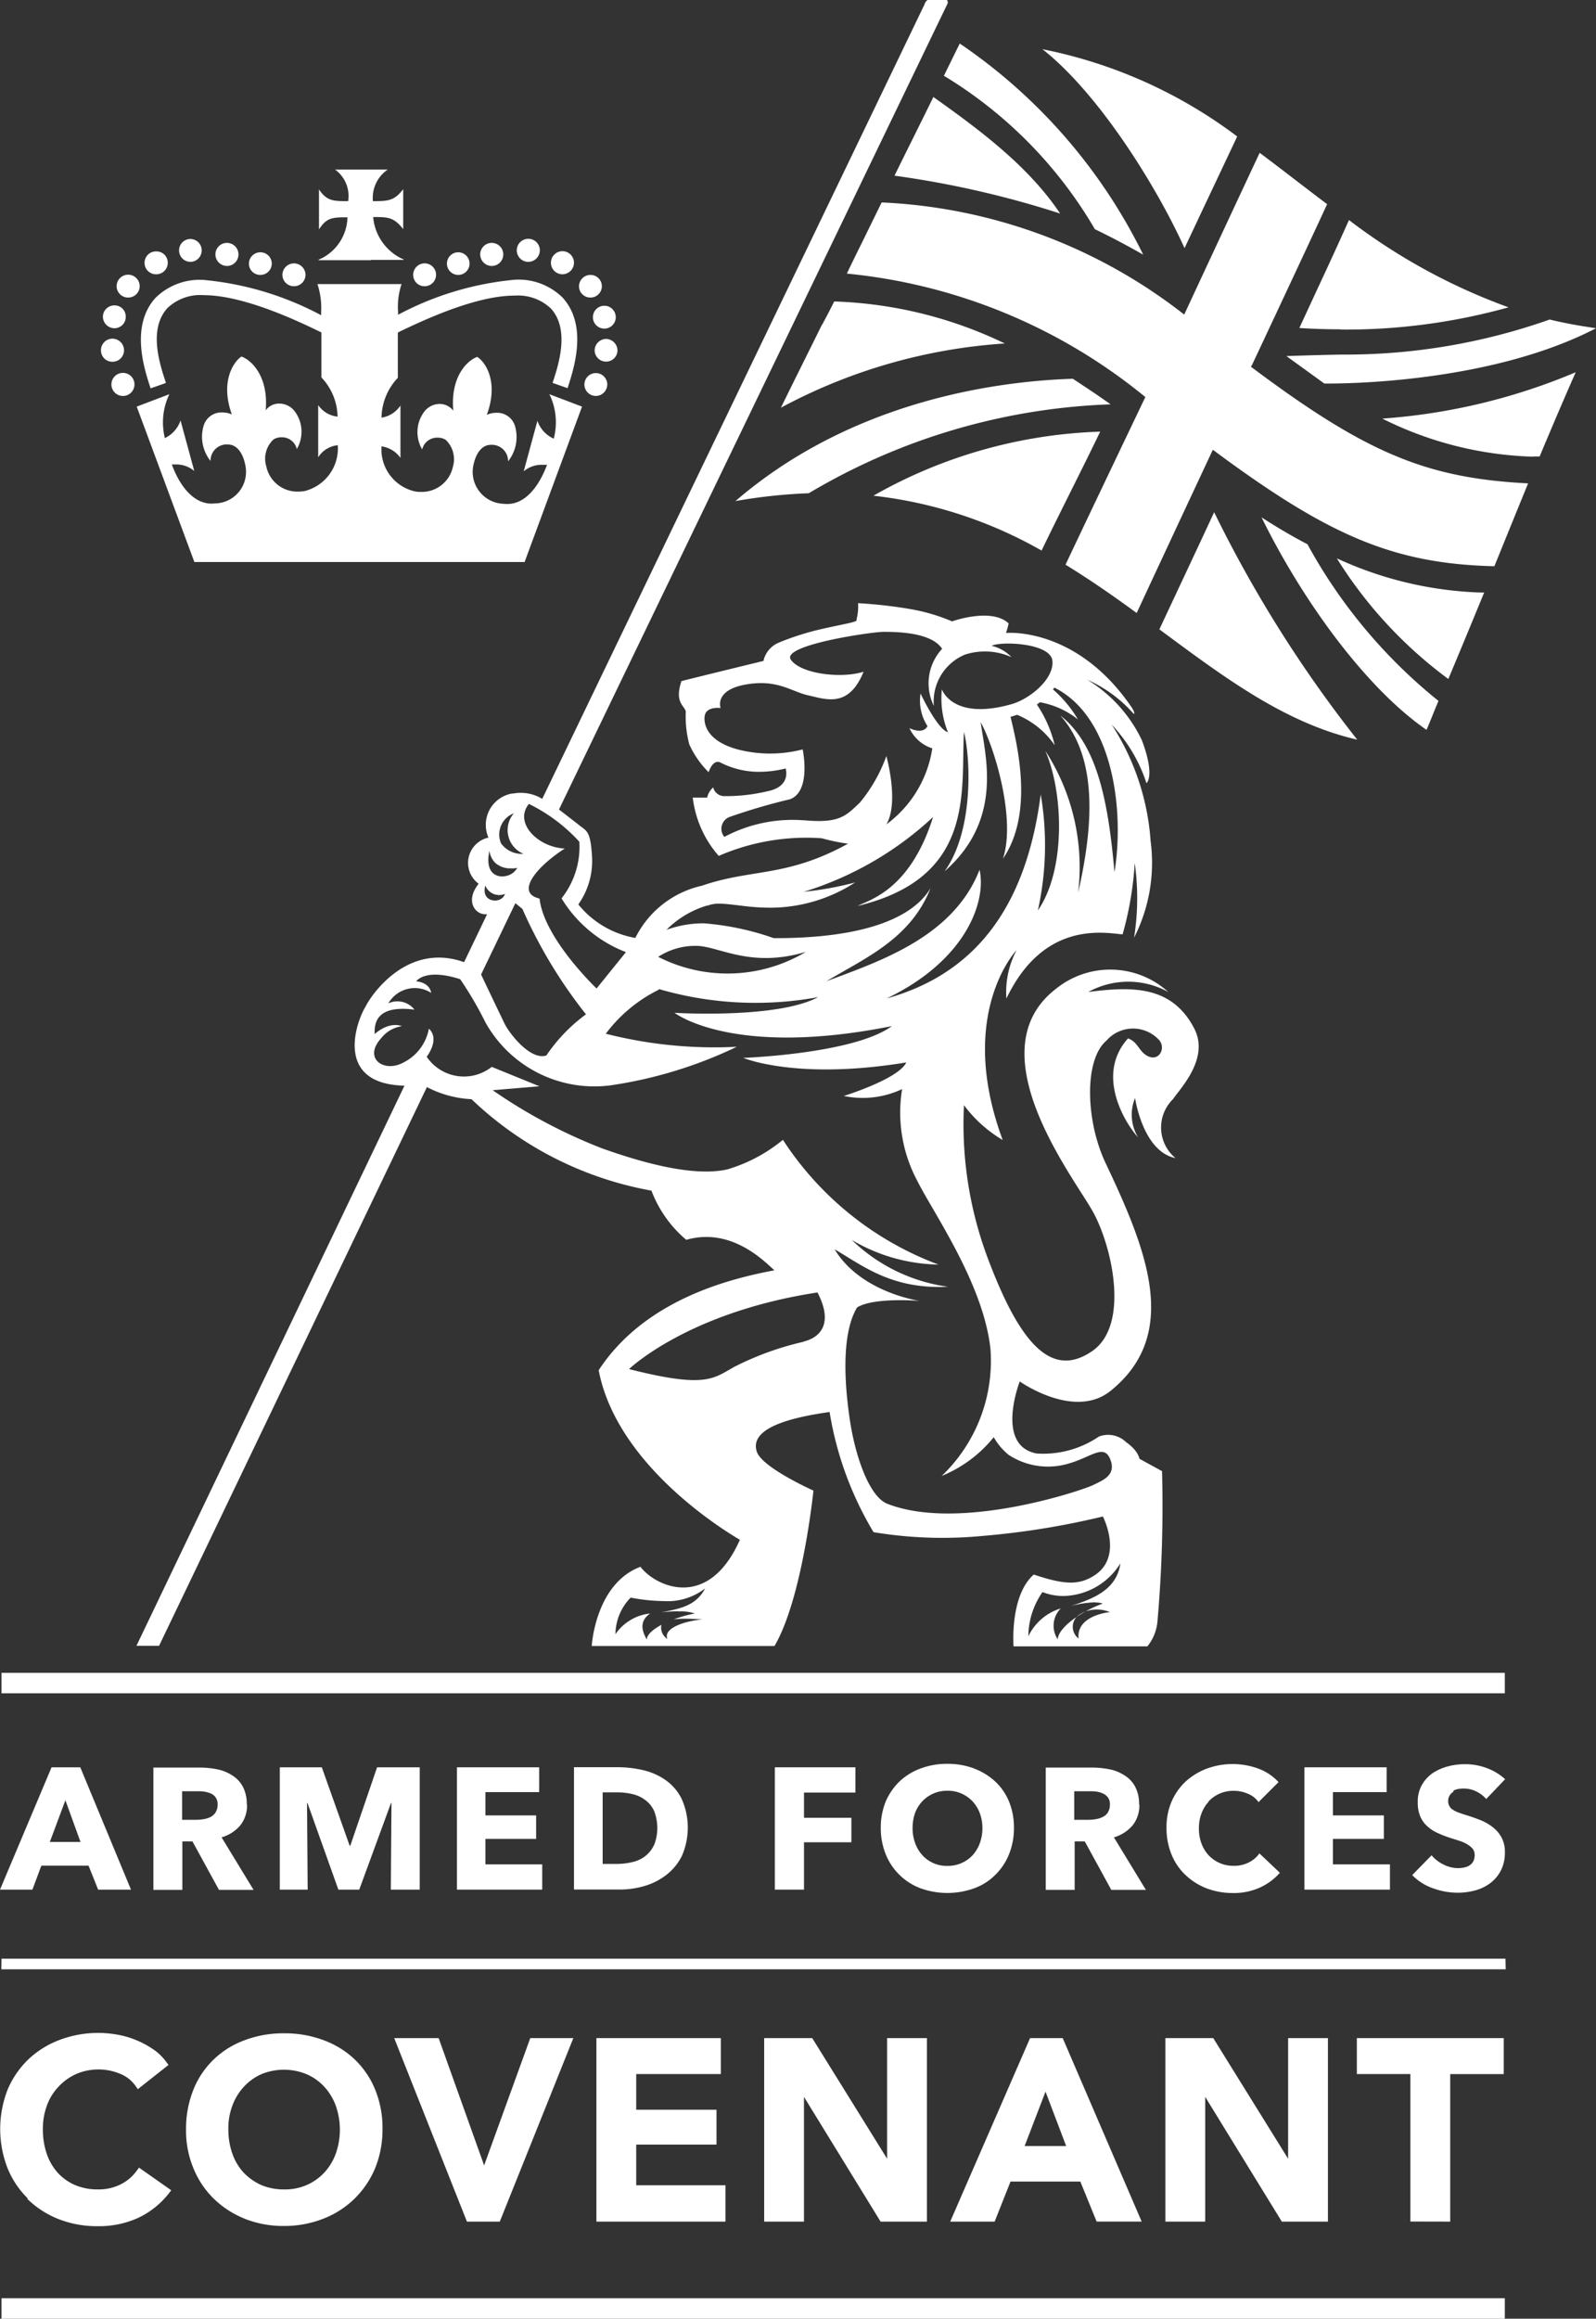 <svg id="armed-forces" xmlns="http://www.w3.org/2000/svg" xmlns:xlink="http://www.w3.org/1999/xlink" width="79.02" height="114.753" viewBox="0 0 79.02 114.753">
  <rect x="0" y="0" width="79.02" height="114.753" fill="#333333" stroke="none"/>
  <defs>
    <clipPath id="clip-path">
      <rect id="Rectangle_1198" data-name="Rectangle 1198" width="79.02" height="114.753" fill="#fff"/>
    </clipPath>
  </defs>
  <g id="Group_619" data-name="Group 619" transform="translate(0 0)" clip-path="url(#clip-path)">
    <path id="Path_5768" data-name="Path 5768" d="M21.1,12.71a.56.56,0,1,0,0-1.12.56.56,0,0,0,0,1.12" transform="translate(1.588 0.896)" fill="#fff"/>
    <path id="Path_5769" data-name="Path 5769" d="M27.9,15.57a.577.577,0,0,0-.571.582.566.566,0,0,0,1.131,0,.582.582,0,0,0-.56-.582" transform="translate(2.113 1.203)" fill="#fff"/>
    <path id="Path_5770" data-name="Path 5770" d="M27.991,17.7a.566.566,0,1,0-.56.571.573.573,0,0,0,.56-.571" transform="translate(2.076 1.325)" fill="#fff"/>
    <path id="Path_5771" data-name="Path 5771" d="M66.956,31.629c.593-1.411,1.185-2.844,1.778-4.288h-.194a18.336,18.336,0,0,1-7.1-1.691,21.6,21.6,0,0,0,5.516,5.968Z" transform="translate(4.749 1.983)" fill="#fff"/>
    <path id="Path_5772" data-name="Path 5772" d="M19.561,13.231a.566.566,0,1,0-.571-.56.559.559,0,0,0,.571.56" transform="translate(1.468 0.935)" fill="#fff"/>
    <path id="Path_5773" data-name="Path 5773" d="M53.28,29.326c3.189,2.359,6.194,4.632,9.8,5.462A62.422,62.422,0,0,1,55.995,23.53c-.862,1.864-1.831,3.911-2.715,5.807Z" transform="translate(4.119 1.819)" fill="#fff"/>
    <path id="Path_5774" data-name="Path 5774" d="M27.25,14.59a.566.566,0,1,0,1.131,0,.566.566,0,0,0-1.131,0" transform="translate(2.106 1.084)" fill="#fff"/>
    <path id="Path_5775" data-name="Path 5775" d="M57.98,23.77c2.068,4.2,5.2,8.468,8.166,10.514.226-.517.366-.9.593-1.433A25.789,25.789,0,0,1,60.253,25.1c-.765-.4-1.53-.851-2.262-1.325Z" transform="translate(4.482 1.837)" fill="#fff"/>
    <path id="Path_5776" data-name="Path 5776" d="M25.891,12.681a.575.575,0,0,0,.571-.571.571.571,0,1,0-.571.571" transform="translate(1.957 0.893)" fill="#fff"/>
    <path id="Path_5777" data-name="Path 5777" d="M27.181,13.75a.56.56,0,1,0,0-1.12.566.566,0,0,0-.571.56.559.559,0,0,0,.571.56" transform="translate(2.057 0.976)" fill="#fff"/>
    <path id="Path_5778" data-name="Path 5778" d="M24.321,12.111a.575.575,0,0,0,.571-.571.571.571,0,1,0-.571.571" transform="translate(1.836 0.849)" fill="#fff"/>
    <path id="Path_5779" data-name="Path 5779" d="M22.641,12.3a.571.571,0,1,0-.571-.571.575.575,0,0,0,.571.571" transform="translate(1.706 0.863)" fill="#fff"/>
    <path id="Path_5780" data-name="Path 5780" d="M50.856,11.189c.83.4,1.638.83,2.392,1.26A26.988,26.988,0,0,0,44.166,2c-.259.517-.517,1.056-.786,1.594a21.593,21.593,0,0,1,7.476,7.595" transform="translate(3.353 0.155)" fill="#fff"/>
    <path id="Path_5781" data-name="Path 5781" d="M54.945,12.106c.754-1.605,1.81-3.835,2.607-5.527A23.64,23.64,0,0,0,47.91,2.26c2.823,2.219,5.688,6.862,7.035,9.846" transform="translate(3.703 0.175)" fill="#fff"/>
    <path id="Path_5782" data-name="Path 5782" d="M37.926,14.992c-.679,1.379-1.368,2.747-2.036,4.115a27.138,27.138,0,0,1,11.085-3.178,20.944,20.944,0,0,0-8.446-2.079c-.172.345-.377.743-.6,1.153Z" transform="translate(2.774 1.07)" fill="#fff"/>
    <path id="Path_5783" data-name="Path 5783" d="M43.038,4.45c-.6,1.228-1.3,2.618-1.928,3.9a47.786,47.786,0,0,1,8.2,1.874c-1.605-2.413-4.169-4.266-6.27-5.764Z" transform="translate(3.178 0.344)" fill="#fff"/>
    <path id="Path_5784" data-name="Path 5784" d="M61.756,15.529a29.981,29.981,0,0,0,8.317-1.1,29.641,29.641,0,0,1-7.9-4.32c-.776,1.745-1.648,3.587-2.456,5.343.485.032,1.185.065,2.036.065Z" transform="translate(4.616 0.781)" fill="#fff"/>
    <path id="Path_5785" data-name="Path 5785" d="M59.11,16.479,61,17.847h.2c1.271,0,8.209-.119,13.251-2.736l-.194-.032c-.733-.108-1.433-.237-2.1-.4a30.342,30.342,0,0,1-10.288,1.734c-1.3.022-2.758.075-2.758.075Z" transform="translate(4.569 1.135)" fill="#fff"/>
    <path id="Path_5786" data-name="Path 5786" d="M50.5,17.4c-4.3.14-11.182,1.3-16.7,6.054a26.4,26.4,0,0,1,3.63-.388,31.337,31.337,0,0,1,14.942-4.4c-.646-.463-1.207-.83-1.875-1.271" transform="translate(2.613 1.345)" fill="#fff"/>
    <path id="Path_5787" data-name="Path 5787" d="M49.47,74.31a4.6,4.6,0,0,1,.452-.28,1.571,1.571,0,0,0-.323.172.589.589,0,0,0-.119.108Z" transform="translate(3.824 5.722)" fill="#fff"/>
    <path id="Path_5788" data-name="Path 5788" d="M48.468,25.712c.851-1.767,2.165-4.341,2.9-5.882h-.022A24.245,24.245,0,0,0,40.14,23a21.692,21.692,0,0,1,8.328,2.715" transform="translate(3.103 1.533)" fill="#fff"/>
    <path id="Path_5789" data-name="Path 5789" d="M24.9,39.267a1.573,1.573,0,0,0-1.2,2.187,1.279,1.279,0,0,0-.485,2.284c-.722.894-.119,1.605.442,1.5h-.022l-1.142,2.381c-2.79-1-4.579,1.584-4.88,2.2-.442.711-1.594,3.835,1.928,3.911L6.27,81.454H7.39L20.652,53.8a5.3,5.3,0,0,0,2.208.6,17.313,17.313,0,0,0,8.909,4.525,5.915,5.915,0,0,0,1.724,2.435c2.252-.646,3.9,1.1,4.363,1.508-2.112.4-6.388,1.411-8.7,4.945.83,4.352,5.473,7.5,6.992,8.392-1.584,3.566-4.212,2.284-4.923,1.336-2.241.84-2.413,3.921-2.413,3.921h9.049c1.39-2.37,1.928-7.692,1.928-7.692s-2.532-1.131-2.8-1.918c-.409-1.2,1.767-1.713,3.6-1.971a16.724,16.724,0,0,0,2.176,5.947,20.817,20.817,0,0,0,5.43.183,39.236,39.236,0,0,0,5.925-.959S55.169,77.08,53.65,78c-.754.463-1.476.42-2.952-.075-1.2,1.056-1,3.555-1,3.555h6.625a2.277,2.277,0,0,0,.5-1.239,65.263,65.263,0,0,0,.226-7.433l-1.12-.614s-.043-.388-.657-.819a1.277,1.277,0,0,0-1.347-.28,4.911,4.911,0,0,1-3.081.84c-2.079-.388-.84-3.566-.84-3.566s2.7,1.918,4.5.463c3.5-2.822,1.756-7.035-.248-11.268-.98-2.058-1.088-5.106.043-6.065a1.748,1.748,0,0,1,2.618-.011c.323.388-.011,1.067-.582.776-.452-.237-.463-.689-.97-.873-1.648,1.831-.1,4.255.5,4.9a2.153,2.153,0,0,1-.151-1.95s.377,2.65,2,2.973a1.963,1.963,0,0,1-.119-2.919c.312-.485,1.831-2,1.045-3.5-1.11-2.133-3.092-2.079-5.246-1.8a4.11,4.11,0,0,1,3.964,0,4.276,4.276,0,0,0-5.57-.151c-4,3.092.894,9.319,1.842,11.031s1.831,5.613-.043,6.895-3.426-.065-5.063-4.331a18.891,18.891,0,0,1-1.282-7.843,6.531,6.531,0,0,0,1.918,1.724c-2.316-6.248.689-9.4.689-9.4a4.428,4.428,0,0,0-.506,2.4c1.864-3.9,4.891-3.243,5.753-3.178a16.446,16.446,0,0,0,.6-3.534,12.406,12.406,0,0,1-.032,3.7,8.166,8.166,0,0,0,.819-4.783,12.1,12.1,0,0,0-1.928-5.764,7.735,7.735,0,0,1,1.724,2.9s.442-.334-.226-2.122a7.046,7.046,0,0,0-2.7-2.995,6.614,6.614,0,0,1,2.305,1.7c.022-.065.032-.118-.14-.377-2.747-3.986-6.194-3.641-6.194-3.641a3.518,3.518,0,0,0,.129-.474c-.851-.8-2.8-.1-2.8-.1a9.316,9.316,0,0,0-2.165-.625A23.3,23.3,0,0,0,42,29.852a2.638,2.638,0,0,1-.075.8c-.011.054.108.086-.506.215-.248.054-.571.119-1.153.248a13.074,13.074,0,0,0-2.165.679,1.273,1.273,0,0,0-.786.916s-3.7.9-4.061,1c-.356,1.067.151,1.207.215,1.5a5.432,5.432,0,0,0,.172,1.627,4.624,4.624,0,0,0,.959,1.379s.194-.646.571-.485a4.182,4.182,0,0,0,1.734.463,5.317,5.317,0,0,0,1.508-.162s.3.9-.916,1.131a8.846,8.846,0,0,1-2.165.237.569.569,0,0,1-.506-.431.948.948,0,0,0-.3.506h-.711A5.3,5.3,0,0,0,35.1,42.359a10.882,10.882,0,0,1,5.1-.873,9.836,9.836,0,0,0,1.3.269c-3.049,1.681-4.772,1.228-7.229,2.079a4.867,4.867,0,0,0-3.3,2.585,4.651,4.651,0,0,1-2.823-1.659,3.707,3.707,0,0,0,.679-2.359c-.075-1.293-.259-1.26-.636-1.562-.3-.237-1.056-.819-1-.776L46.432.172A.191.191,0,0,0,46.4,0h-.959a.384.384,0,0,0-.151.215L26.362,39.537a2.035,2.035,0,0,0-1.465-.259Zm8.209,40.485a2.244,2.244,0,0,1,.808.1,6.614,6.614,0,0,0-1.045.291,4.883,4.883,0,0,1,.56-.032c.3,0,.593.022.862.032-1,.1-1.95.474-1.734.97a.67.67,0,0,1-.3-.7c-.409.226-.711.474-.722.733-.194-.366-.431-.862.162-1.293a2.388,2.388,0,0,0-1.713,1.023,2.61,2.61,0,0,1,.754-1.81,8.9,8.9,0,0,0,1.627.172,3.051,3.051,0,0,0,2.058-.625c-.452.851-1.207,1-2.187,1.185a7.416,7.416,0,0,1,.873-.054ZM24.95,40.258a1.274,1.274,0,0,0,.485,2H25.4a1.267,1.267,0,0,1-1.077-.517,1.122,1.122,0,0,1,.625-1.487m-1.2,1.853a1.031,1.031,0,0,0,.291.6,1.114,1.114,0,0,0,.786.269,1.325,1.325,0,0,0,.3-.022.821.821,0,0,1-.56.4.943.943,0,0,1-.172.022c-.431,0-.851-.3-.646-1.271m-.2,1.724a.733.733,0,0,0,.97.409.432.432,0,0,1-.215.259c-.312.183-.959.032-.754-.679Zm1.476.862.356.291A23.893,23.893,0,0,0,28.527,50.2a8.247,8.247,0,0,0-1.961,2.036c-.786.259-1.842-1.088-2.09-1.616-.2-.42-.883-1.842-1.142-2.392l1.7-3.534ZM39.322,66.4a14.769,14.769,0,0,0-3.437,1.239c-1.056.582-1.4,1.088-5.225.118,0,0,2.9-2.812,9.329-3.792.851,1.637.032,2.252-.668,2.424ZM53.757,79.31a.984.984,0,0,1,.356.054,5.372,5.372,0,0,0-.851.388,1.7,1.7,0,0,1,1.207.032s-1.681.151-1.551,1.314l-.032-.032a.725.725,0,0,1-.065-1.045c-.506.345-.916.754-.937,1.11a1.213,1.213,0,0,1,.151-1.53,2.63,2.63,0,0,0-1.605,1.379,3.86,3.86,0,0,1,.7-2.187,2.841,2.841,0,0,0,1.034.194,3.391,3.391,0,0,0,2.823-1.616c-.183,1.325-1.368,1.756-2.456,2.111a5.4,5.4,0,0,1,1.217-.183ZM39.332,40.6a7.175,7.175,0,0,0-3.954.819.626.626,0,0,1,.269-.991,30.135,30.135,0,0,1,2.984-.873c1.067-.4.625-2.467.625-2.467a6.412,6.412,0,0,1-3.221,0c-1.7-.463-1.67-1.444-1.627-1.67.086-.474.786-.377.786-.377s-.334-.883,1.239-1.163,2.241.345,3.113.539,1.993.636,2.726-1.174c-1.056.345-3.092.129-3.6-.593s4-1.379,4.579-1.379,2.37,0,2.909.84a2.513,2.513,0,0,0-.409,2.823A2.513,2.513,0,0,1,47.3,32.394a3.221,3.221,0,0,1,2.295.129,1.975,1.975,0,0,0-.98-.56c.431-.237,2.919-.151,3.006.743s-1.11,1.885-2.025,2.144c-2.93.83-3.447-.733-3.447-.733a4.434,4.434,0,0,0,.3,2.122c-.539-.162-1.357-1.918-1.357-1.918a2.315,2.315,0,0,0,.345,1.616c-.226.442-.894.1-.894.1a1.868,1.868,0,0,0,1.131,1A5.731,5.731,0,0,1,43.4,40.8c.646-1.088,0-3.383,0-3.383A7.67,7.67,0,0,1,42.09,39.72c-.689.646-.991,1.045-2.779.873Zm-4.794,4.223a1.566,1.566,0,0,1,.582-.1c.312,0,.679.054,1.1.1a11.068,11.068,0,0,0,1.422.1,7.735,7.735,0,0,0,4.212-1.25,16.424,16.424,0,0,1-2.542.463,16.48,16.48,0,0,0,6.4-3.7c-1.142,3.63-3.167,4.1-3.738,4.4,5.893-1.411,5.1-5.764,5.268-8.608.312,1.2.517,4.837-.959,6.895,2.941-2.585,2-5.742,1.788-7.379.679,1.228,1.756,4.794,1.1,6.755,1.562-2.273.689-5.71.377-7.024q.178-.048.323-.1a4.2,4.2,0,0,1,1.864,1.508,6.1,6.1,0,0,0-.883-2.015A1.446,1.446,0,0,0,51,34.753a4.259,4.259,0,0,1,1.885.851,6.065,6.065,0,0,0-1.239-1.487.539.539,0,0,0,.075-.086c2.887,1.444,3.48,6.033,2.973,9.135-.3-3.393-.819-6.3-2.682-7.756,1.939,2.165,1.584,5.677.883,8.769a10.59,10.59,0,0,0-1.627-7.024c.916,2.1,1.013,5.914-.366,7.9a14.911,14.911,0,0,0,.14-5.742c-.733,5.71-3.35,8.909-7.627,10.1,3.857-1.842,4.956-4.729,4.6-6.367-1.293,3.3-4.859,4.5-7.584,5.516,1.971-1.174,4.169-2.111,5.16-4.611-1.013,1.691-3.814,2.478-7.66,2.478h-.108a13.548,13.548,0,0,0-3.458-.733,5.336,5.336,0,0,0-1.853.323,4.735,4.735,0,0,1,2.025-1.207Zm-.42,1.993c1.11.086,2.65,1.088,5.3.291a7.553,7.553,0,0,1-7.315.248,3.366,3.366,0,0,1,2.015-.539m-1.982,2.133a17.138,17.138,0,0,0,7.886.4c-2.036,1.088-7.11.776-7.11.776s2.855,2.241,10.762.657c-1.885,1.379-7.358,1.573-7.358,1.573s2.629,1.12,8.069.226c-.377.819-3.092,1.659-3.092,1.659A4.569,4.569,0,0,0,44.18,53.9a7.167,7.167,0,0,0,.754,4.546c.765,1.541,3.275,5.085,3.62,8.317a7.875,7.875,0,0,1-2.413,6.281,6.411,6.411,0,0,0,2.575-1.918,3.1,3.1,0,0,0,.733.873,3.557,3.557,0,0,0,2.984.431c1.131-.323,1.745-1,2.058-.194s-.442,1.045-.83,1.25c-.506.259-6.636,2.338-10.213.937-.926-.366-1.594-2.445-1.842-4.061s-.485-4.277.345-5.656c.83-.517,3.1-.323,3.1-.323s-2.919-.409-4.212-2.553c1.336.765,2.79,1.993,5.613,1.853a8.5,8.5,0,0,1-4.762-2.316,8.665,8.665,0,0,0,4.288,1.217,15.742,15.742,0,0,1-7.7-6.173,7.835,7.835,0,0,1-2.758,1.465c-1.357.3-3.415-.054-6.173-1.034a26.041,26.041,0,0,1-5.44-2.887l2.316-.194L23.862,52.8a2.226,2.226,0,0,1-3.221-.5s.679-.862.108-1.39a2.343,2.343,0,0,1-1.25,1.67c-.97.539-2.025-.2-1.11-1.2a1.581,1.581,0,0,1,1.023-.593s-.571-.28-1.347.388c-.022-.571.108-1.444,1.971-1.207a1.072,1.072,0,0,0-1.293-.312,1.51,1.51,0,0,1,2.122-.517c-.1-.549-.743-.571-.743-.571s.42-.668,2.176-.108A17.962,17.962,0,0,1,23.55,50.6a6.175,6.175,0,0,0,6.205,3.113,21.629,21.629,0,0,0,6.238-1.907,21.8,21.8,0,0,1-6.485-.646,7.334,7.334,0,0,1,2.618-2.176ZM28.2,41.67a4.108,4.108,0,0,1-.883,2.79,6.422,6.422,0,0,0,3.189,2.661l-1.454,1.8s-2.607-2.478-2.823-4.449a1.534,1.534,0,0,1-.172-.054c-.916-.345.032-1.53,1.422-2.424-1.314-.054-2.542-1.26-1.778-2.208a8.358,8.358,0,0,1,2.5,1.874Z" transform="translate(0.485 0)" fill="#fff"/>
    <path id="Path_5790" data-name="Path 5790" d="M11.672,83.021a1.8,1.8,0,0,0-.194-.873,1.467,1.467,0,0,0-.528-.56,2.078,2.078,0,0,0-.743-.3,4.472,4.472,0,0,0-.851-.086H7.05v6.054H8.483v-2.4h.5l1.314,2.4h1.713l-1.584-2.6a1.92,1.92,0,0,0,.926-.593,1.59,1.59,0,0,0,.334-1.034Zm-1.541.4a.71.71,0,0,1-.248.226,1.173,1.173,0,0,1-.345.108,2.2,2.2,0,0,1-.366.032h-.7V82.374h.776a1.912,1.912,0,0,1,.345.022,1.419,1.419,0,0,1,.323.1.521.521,0,0,1,.226.2.567.567,0,0,1,.086.345.676.676,0,0,1-.1.377" transform="translate(0.545 6.276)" fill="#fff"/>
    <path id="Path_5791" data-name="Path 5791" d="M1.357,101.609a4.629,4.629,0,0,0,1.53.991,5.174,5.174,0,0,0,1.939.356,4.677,4.677,0,0,0,2.036-.42,4.248,4.248,0,0,0,1.476-1.174l.14-.183-1.594-1.12-.129.172a2.145,2.145,0,0,1-.786.657,2.4,2.4,0,0,1-1.131.248,2.808,2.808,0,0,1-1.12-.215,2.5,2.5,0,0,1-.851-.6,2.7,2.7,0,0,1-.549-.937,3.672,3.672,0,0,1-.194-1.228,3.243,3.243,0,0,1,.2-1.174A2.63,2.63,0,0,1,2.9,96.05a2.693,2.693,0,0,1,.873-.625,2.787,2.787,0,0,1,2.122-.032,1.717,1.717,0,0,1,.8.6l.129.183,1.519-1.2-.129-.172a2.55,2.55,0,0,0-.679-.636,4.562,4.562,0,0,0-.819-.431,4.347,4.347,0,0,0-.9-.259,5.4,5.4,0,0,0-2.833.248,4.624,4.624,0,0,0-1.551.948,4.513,4.513,0,0,0-1.045,1.5,5.346,5.346,0,0,0-.022,3.889,4.4,4.4,0,0,0,1,1.508Z" transform="translate(0 7.219)" fill="#fff"/>
    <rect id="Rectangle_1196" data-name="Rectangle 1196" width="74.431" height="1.013" transform="translate(0.075 113.74)" fill="#fff"/>
    <path id="Path_5792" data-name="Path 5792" d="M11.459,102.589a5.158,5.158,0,0,0,1.928.356,5.271,5.271,0,0,0,1.95-.356,4.557,4.557,0,0,0,1.551-.991,4.615,4.615,0,0,0,1.023-1.508,5.1,5.1,0,0,0,.366-1.939,5.007,5.007,0,0,0-.366-1.961,4.308,4.308,0,0,0-1.023-1.5,4.458,4.458,0,0,0-1.551-.948A5.433,5.433,0,0,0,13.4,93.41a5.374,5.374,0,0,0-1.928.334,4.412,4.412,0,0,0-1.541.948,4.282,4.282,0,0,0-1.013,1.5A5.168,5.168,0,0,0,8.55,98.15a4.862,4.862,0,0,0,.366,1.939A4.428,4.428,0,0,0,9.929,101.6a4.677,4.677,0,0,0,1.541.991Zm-.614-5.6a2.771,2.771,0,0,1,.56-.926,2.647,2.647,0,0,1,.862-.625,2.941,2.941,0,0,1,2.262,0,2.542,2.542,0,0,1,.873.625,2.771,2.771,0,0,1,.56.926,3.563,3.563,0,0,1,0,2.381,2.777,2.777,0,0,1-.571.937,2.664,2.664,0,0,1-.873.614,2.7,2.7,0,0,1-1.12.215,2.885,2.885,0,0,1-1.12-.215,2.782,2.782,0,0,1-.873-.614,2.652,2.652,0,0,1-.56-.937,3.54,3.54,0,0,1-.2-1.207,3.124,3.124,0,0,1,.2-1.174" transform="translate(0.661 7.22)" fill="#fff"/>
    <path id="Path_5793" data-name="Path 5793" d="M2.047,86.059H4.385l.474,1.185H6.485L3.975,81.19H2.553L0,87.244H1.605Zm1.185-3.253.754,2.079H2.467l.776-2.079Z" transform="translate(0 6.275)" fill="#fff"/>
    <path id="Path_5794" data-name="Path 5794" d="M19.787,87.244V81.19H17.676L16.35,85.068h-.032L14.939,81.19H12.86v6.054h1.379l-.032-4.288h.022l1.53,4.288h1.034l1.573-4.288h.022l-.032,4.288Z" transform="translate(0.994 6.275)" fill="#fff"/>
    <path id="Path_5795" data-name="Path 5795" d="M30.937,81.836a3.241,3.241,0,0,0-1.11-.5,5.6,5.6,0,0,0-1.26-.151H26.38v6.054h2.252a4.283,4.283,0,0,0,1.228-.172,3.239,3.239,0,0,0,1.088-.549,2.685,2.685,0,0,0,.776-.948,3.484,3.484,0,0,0-.011-2.812,2.46,2.46,0,0,0-.786-.926Zm-.6,3.21a1.489,1.489,0,0,1-.442.549,1.612,1.612,0,0,1-.646.291,3.442,3.442,0,0,1-.754.086H27.8V82.429h.733a3.323,3.323,0,0,1,.733.086,1.635,1.635,0,0,1,.636.291,1.372,1.372,0,0,1,.442.539,2.322,2.322,0,0,1,0,1.7Z" transform="translate(2.039 6.275)" fill="#fff"/>
    <path id="Path_5796" data-name="Path 5796" d="M25.072,82.418V81.19H21v6.054h4.223v-1.25H22.411v-1.26h2.51V83.571h-2.51V82.418Z" transform="translate(1.623 6.275)" fill="#fff"/>
    <path id="Path_5797" data-name="Path 5797" d="M26.986,93.63H24.853l-2.284,6.3-2.252-6.3h-2.2l3.6,9.082h1.627Z" transform="translate(1.401 7.237)" fill="#fff"/>
    <path id="Path_5798" data-name="Path 5798" d="M58.969,17.545S61.5,12.159,62.7,9.562c-1.131-.851-2.23-1.713-3.34-2.542-1.2,2.553-3.706,7.94-3.706,7.94l-.032.065A26.165,26.165,0,0,0,40.644,9.476c-.42.851-.84,1.724-1.271,2.585-.086.183-.291.593-.452.937A27.494,27.494,0,0,1,53.5,18.946c.065.054.14.108.2.162l-.032.065s-2.607,5.451-3.921,8.231c1.228.754,2.392,1.562,3.523,2.392,1.25-2.693,3.771-8.08,3.771-8.08,5.656,4.2,8.877,5.645,13.94,5.764.517-1.271,1.163-2.866,1.67-4.1-5.02-.259-7.994-1.476-13.725-5.774l.022-.043Z" transform="translate(3.008 0.543)" fill="#fff"/>
    <path id="Path_5799" data-name="Path 5799" d="M39.6,82.44V81.19H35.61v6.054h1.444V84.9H39.4V83.689H37.054V82.44Z" transform="translate(2.753 6.275)" fill="#fff"/>
    <path id="Path_5800" data-name="Path 5800" d="M71.006,21.269h.312c.592-1.411,1.185-2.812,1.788-4.169a30.015,30.015,0,0,1-9.577,2.295,17.81,17.81,0,0,0,7.476,1.885Z" transform="translate(4.911 1.322)" fill="#fff"/>
    <path id="Path_5801" data-name="Path 5801" d="M66.982,102.712v-7.3h2.65V93.63H62.36v1.778h2.65v7.3Z" transform="translate(4.82 7.237)" fill="#fff"/>
    <path id="Path_5802" data-name="Path 5802" d="M33.572,95.408V93.63H27.41v9.082H33.8v-1.8H29.381V98.9h3.975V97.174H29.381V95.408Z" transform="translate(2.119 7.237)" fill="#fff"/>
    <path id="Path_5803" data-name="Path 5803" d="M40.884,102.712h2.295V93.63H41.207V99.6L37.5,93.63H35.12v9.082h1.971V96.539Z" transform="translate(2.715 7.237)" fill="#fff"/>
    <path id="Path_5804" data-name="Path 5804" d="M50.112,100.729l.808,1.982h2.23L49.24,93.63H47.624l-3.954,9.082h2.2l.786-1.982ZM48.389,96.28l1.023,2.693H47.354Z" transform="translate(3.376 7.237)" fill="#fff"/>
    <path id="Path_5805" data-name="Path 5805" d="M17.236,12.261h1.616v-.022a2.524,2.524,0,0,1-1.508-2.1c.722,0,1.023,0,1.487.6V8.76c-.442.582-.754.593-1.5.593a1.693,1.693,0,0,1,.733-1.562H15.459a1.614,1.614,0,0,1,.646,1.562c-.733,0-1.056,0-1.444-.582v1.982c.377-.6.7-.6,1.411-.6a2.342,2.342,0,0,1-1.433,2.1v.022h2.6Z" transform="translate(1.132 0.602)" fill="#fff"/>
    <path id="Path_5806" data-name="Path 5806" d="M59.324,102.712h2.284V93.63H59.636V99.6L55.93,93.63H53.56v9.082h1.971V96.539Z" transform="translate(4.14 7.237)" fill="#fff"/>
    <path id="Path_5807" data-name="Path 5807" d="M7.231,12.681a.566.566,0,0,0,.56-.571.556.556,0,0,0-.56-.56.566.566,0,1,0,0,1.131" transform="translate(0.515 0.893)" fill="#fff"/>
    <path id="Path_5808" data-name="Path 5808" d="M5.12,17.7a.571.571,0,1,0,1.142,0,.571.571,0,0,0-1.142,0" transform="translate(0.396 1.325)" fill="#fff"/>
    <path id="Path_5809" data-name="Path 5809" d="M7.724,17.935c-.28-.851-.883-2.618.075-3.674a2.345,2.345,0,0,1,1.8-.646c1.971,0,4.643,1.271,5.71,1.788l.119.054v2.23a2.875,2.875,0,0,1,.8,1.939,1.324,1.324,0,0,1-.959-.571v2.586a1.287,1.287,0,0,1,.97-.6,2.176,2.176,0,0,1-1.659,2.273,2.462,2.462,0,0,1-.269.022A1.571,1.571,0,0,1,12.7,22.093a1.3,1.3,0,0,1,.356-1.336.715.715,0,0,1,.4-.108.75.75,0,0,1,.754.582,1.687,1.687,0,0,0-.108-1.874.97.97,0,0,0-.754-.377.822.822,0,0,0-.679.334c.151-1.691-.722-2.5-1.2-2.661-.409.269-1.056,1.271-.474,2.866a1.13,1.13,0,0,0-.474-.1.919.919,0,0,0-.926.668,1.909,1.909,0,0,0,.345,1.734.8.8,0,0,1,.808-.819.918.918,0,0,1,.248.032c.452.151.636.733.689,1.142a1.56,1.56,0,0,1-1.508,1.745c-.065,0-.119.011-.183.011-.9,0-1.584-.873-1.971-1.939h.194a1.384,1.384,0,0,1,.916.323l-.679-2.5a1.5,1.5,0,0,1-.776.873A3.231,3.231,0,0,1,7.9,18.517l-1.616.614,2.855,7.692H25.488l2.844-7.692-1.616-.614a3.169,3.169,0,0,1,.215,2.2,1.5,1.5,0,0,1-.808-.883l-.679,2.5a1.364,1.364,0,0,1,.937-.323H26.6c-.4,1.067-1.067,1.939-1.971,1.939a1.045,1.045,0,0,1-.183-.011,1.579,1.579,0,0,1-1.519-1.745c.054-.409.237-.991.689-1.142a.919.919,0,0,1,.248-.032.807.807,0,0,1,.808.819,1.94,1.94,0,0,0,.345-1.734.919.919,0,0,0-.926-.668,1.13,1.13,0,0,0-.474.1c.593-1.594-.043-2.6-.474-2.866-.474.162-1.336.959-1.185,2.661a.852.852,0,0,0-.679-.334.97.97,0,0,0-.754.377,1.687,1.687,0,0,0-.108,1.874.762.762,0,0,1,.765-.582.739.739,0,0,1,.4.108,1.323,1.323,0,0,1,.356,1.336,1.571,1.571,0,0,1-1.605,1.239,1.183,1.183,0,0,1-.269-.022,2.128,2.128,0,0,1-1.659-2.23,1.374,1.374,0,0,1,.937.571V19.077a1.378,1.378,0,0,1-.937.6,2.914,2.914,0,0,1,.808-1.971V15.468l.075-.043c1.067-.506,3.727-1.788,5.7-1.788a2.37,2.37,0,0,1,1.81.646c.948,1.056.356,2.823.075,3.674l.743.259c.3-.926,1.023-3.07-.237-4.471a3.1,3.1,0,0,0-2.381-.894,15.244,15.244,0,0,0-5.774,1.734v-.14a3.575,3.575,0,0,1,.172-1.379H15.232a3.749,3.749,0,0,1,.183,1.379v.162A15.349,15.349,0,0,0,9.6,12.861a3.111,3.111,0,0,0-2.392.894c-1.26,1.4-.539,3.544-.237,4.471l.743-.259Z" transform="translate(0.485 0.993)" fill="#fff"/>
    <path id="Path_5810" data-name="Path 5810" d="M5.931,13.75a.566.566,0,0,0,.571-.56.571.571,0,0,0-1.142,0,.566.566,0,0,0,.571.56" transform="translate(0.414 0.976)" fill="#fff"/>
    <path id="Path_5811" data-name="Path 5811" d="M8.79,12.111a.566.566,0,0,0,.56-.571.56.56,0,0,0-1.12,0,.566.566,0,0,0,.56.571" transform="translate(0.636 0.849)" fill="#fff"/>
    <path id="Path_5812" data-name="Path 5812" d="M13.551,13.231a.566.566,0,0,0,.571-.56.571.571,0,0,0-1.142,0,.566.566,0,0,0,.571.56" transform="translate(1.003 0.935)" fill="#fff"/>
    <path id="Path_5813" data-name="Path 5813" d="M10.471,12.3a.571.571,0,1,0-.571-.571.575.575,0,0,0,.571.571" transform="translate(0.765 0.863)" fill="#fff"/>
    <path id="Path_5814" data-name="Path 5814" d="M12.011,12.71a.56.56,0,1,0,0-1.12.566.566,0,0,0-.571.56.559.559,0,0,0,.571.56" transform="translate(0.884 0.896)" fill="#fff"/>
    <path id="Path_5815" data-name="Path 5815" d="M5.3,15.161a.559.559,0,0,0,.56-.571.55.55,0,0,0-.56-.56.566.566,0,0,0-.571.56.575.575,0,0,0,.571.571" transform="translate(0.366 1.084)" fill="#fff"/>
    <path id="Path_5816" data-name="Path 5816" d="M55.689,82.893a1.674,1.674,0,0,1,1.25-.528,1.716,1.716,0,0,1,.689.14,1.153,1.153,0,0,1,.539.42l.991-.991a2.561,2.561,0,0,0-1-.668,3.715,3.715,0,0,0-2.553,0,3.317,3.317,0,0,0-1.045.636,3,3,0,0,0-.7,1,3.214,3.214,0,0,0-.248,1.314,3.386,3.386,0,0,0,.248,1.3,2.869,2.869,0,0,0,.689,1.013,3.2,3.2,0,0,0,1.034.657,3.627,3.627,0,0,0,1.293.237,3.148,3.148,0,0,0,1.357-.269,2.936,2.936,0,0,0,.991-.733l-1.013-.959a1.381,1.381,0,0,1-.517.442,1.572,1.572,0,0,1-.765.172,1.67,1.67,0,0,1-1.228-.517,1.759,1.759,0,0,1-.356-.582,2.089,2.089,0,0,1-.129-.754,2.03,2.03,0,0,1,.129-.743A1.759,1.759,0,0,1,55.7,82.9Z" transform="translate(4.144 6.264)" fill="#fff"/>
    <path id="Path_5817" data-name="Path 5817" d="M64.022,82.418V81.19H59.95v6.054h4.234v-1.25H61.361v-1.26h2.521V83.571H61.361V82.418Z" transform="translate(4.634 6.275)" fill="#fff"/>
    <path id="Path_5818" data-name="Path 5818" d="M52.682,83.021a1.8,1.8,0,0,0-.194-.873,1.467,1.467,0,0,0-.528-.56,2.078,2.078,0,0,0-.743-.3,4.472,4.472,0,0,0-.851-.086H48.06v6.054h1.433v-2.4h.5l1.314,2.4h1.713l-1.584-2.6a1.921,1.921,0,0,0,.926-.593,1.59,1.59,0,0,0,.334-1.034Zm-1.541.4a.658.658,0,0,1-.259.226,1.173,1.173,0,0,1-.345.108,2.2,2.2,0,0,1-.366.032h-.7V82.374h.786a1.912,1.912,0,0,1,.345.022,1.185,1.185,0,0,1,.312.1.618.618,0,0,1,.237.2.567.567,0,0,1,.086.345.676.676,0,0,1-.1.377" transform="translate(3.715 6.276)" fill="#fff"/>
    <rect id="Rectangle_1197" data-name="Rectangle 1197" width="74.431" height="1.013" transform="translate(0.075 82.79)" fill="#fff"/>
    <path id="Path_5819" data-name="Path 5819" d="M66.915,82.375a.731.731,0,0,1,.269-.1,1.325,1.325,0,0,1,.291-.022,1.36,1.36,0,0,1,.593.14,1.475,1.475,0,0,1,.5.377l.937-.98a2.751,2.751,0,0,0-.937-.56,3.012,3.012,0,0,0-1.045-.183,3.235,3.235,0,0,0-.851.108,2.514,2.514,0,0,0-.754.334,1.779,1.779,0,0,0-.539.593,1.674,1.674,0,0,0-.2.862,1.729,1.729,0,0,0,.129.7,1.351,1.351,0,0,0,.356.485,1.872,1.872,0,0,0,.5.323,5.24,5.24,0,0,0,.571.226c.2.065.377.119.539.172a1.635,1.635,0,0,1,.388.183.99.99,0,0,1,.248.215.49.49,0,0,1,.086.291.7.7,0,0,1-.065.312.56.56,0,0,1-.183.2.745.745,0,0,1-.269.108,1.539,1.539,0,0,1-.312.032,1.63,1.63,0,0,1-.722-.183,1.79,1.79,0,0,1-.582-.452l-.959.98a2.642,2.642,0,0,0,1.013.646,3.574,3.574,0,0,0,1.26.226,3.326,3.326,0,0,0,.862-.119,2.182,2.182,0,0,0,.743-.366,1.83,1.83,0,0,0,.517-.625,1.937,1.937,0,0,0,.194-.9,1.475,1.475,0,0,0-.183-.754,1.579,1.579,0,0,0-.452-.506,2.537,2.537,0,0,0-.6-.334c-.226-.086-.431-.162-.646-.226q-.21-.065-.388-.129a1.221,1.221,0,0,1-.291-.14.428.428,0,0,1-.183-.183.46.46,0,0,1-.065-.259.49.49,0,0,1,.086-.291.56.56,0,0,1,.2-.183Z" transform="translate(5.016 6.264)" fill="#fff"/>
    <path id="Path_5820" data-name="Path 5820" d="M45.091,81.256a3.743,3.743,0,0,0-1.314-.226,3.7,3.7,0,0,0-1.314.226,3.027,3.027,0,0,0-1.045.636,3.089,3.089,0,0,0-.689.991A3.4,3.4,0,0,0,40.48,84.2a3.442,3.442,0,0,0,.248,1.314,2.984,2.984,0,0,0,1.734,1.681,3.931,3.931,0,0,0,2.629,0,2.83,2.83,0,0,0,1.045-.657,2.959,2.959,0,0,0,.689-1.023,3.441,3.441,0,0,0,.248-1.314,3.4,3.4,0,0,0-.248-1.314,2.828,2.828,0,0,0-.689-.991,3.2,3.2,0,0,0-1.045-.636m.291,3.7a1.81,1.81,0,0,1-.355.593,1.691,1.691,0,0,1-.549.388,1.66,1.66,0,0,1-.7.14,1.627,1.627,0,0,1-.7-.14,1.645,1.645,0,0,1-.539-.388,1.81,1.81,0,0,1-.356-.593,2.174,2.174,0,0,1-.129-.754,2.27,2.27,0,0,1,.119-.733,1.759,1.759,0,0,1,.356-.582,1.69,1.69,0,0,1,.549-.388,1.66,1.66,0,0,1,.7-.14,1.627,1.627,0,0,1,.7.14,1.69,1.69,0,0,1,.549.388,1.759,1.759,0,0,1,.355.582,2.054,2.054,0,0,1,.129.733,2.174,2.174,0,0,1-.129.754" transform="translate(3.129 6.263)" fill="#fff"/>
    <path id="Path_5821" data-name="Path 5821" d="M5.211,16.7a.566.566,0,0,0,.571-.56.577.577,0,0,0-.571-.582.57.57,0,0,0-.571.582.559.559,0,0,0,.571.56" transform="translate(0.359 1.203)" fill="#fff"/>
    <path id="Path_5822" data-name="Path 5822" d="M.071,89.98l-.011.528H74.544l-.011-.528Z" transform="translate(0.005 6.955)" fill="#fff"/>
  </g>
</svg>
